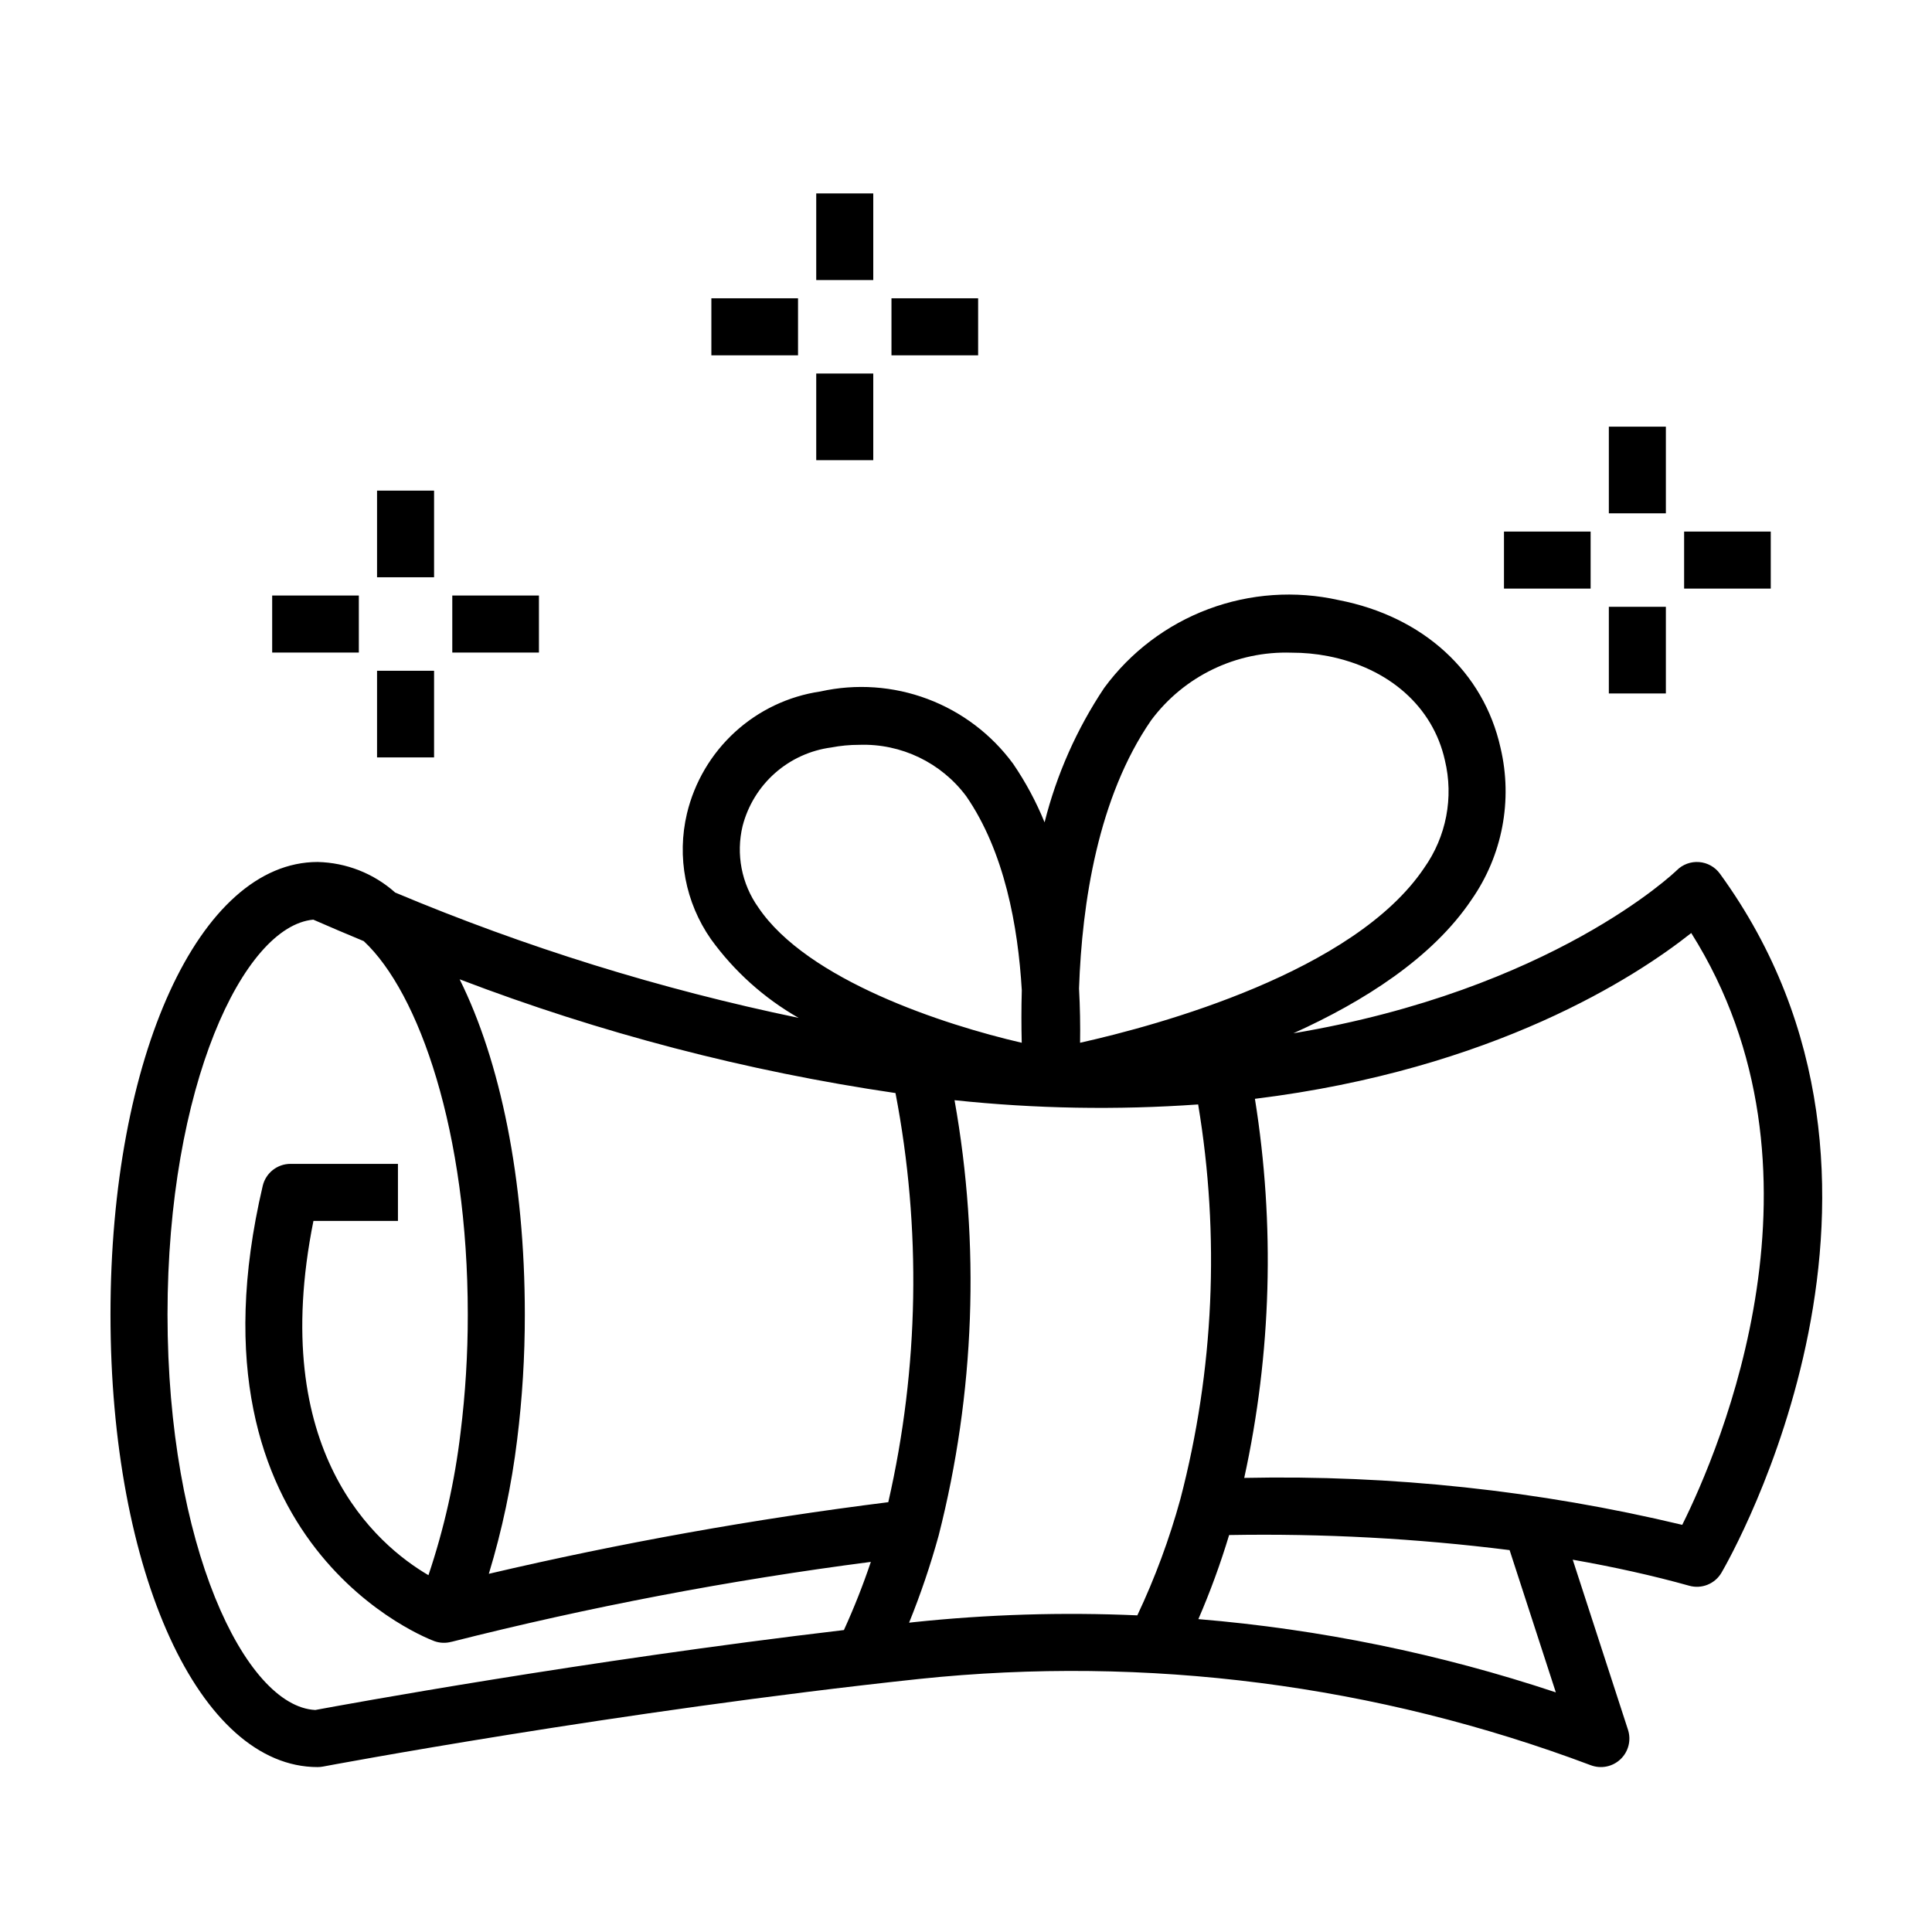 <?xml version="1.0" encoding="UTF-8"?>
<!-- Uploaded to: SVG Repo, www.svgrepo.com, Generator: SVG Repo Mixer Tools -->
<svg fill="#000000" width="800px" height="800px" version="1.1" viewBox="144 144 512 512" xmlns="http://www.w3.org/2000/svg">
 <g>
  <path d="m594.3 372.46c-2.199-0.18-4.367 0.613-5.93 2.172-0.59 0.586-33.176 31.738-101.61 43.199 18.641-8.414 36.832-19.961 47.203-35.395v-0.004c8.18-11.711 10.98-26.352 7.691-40.254-4.496-20.164-20.52-34.797-42.871-39.145-11.504-2.578-23.508-1.75-34.547 2.383-11.043 4.133-20.637 11.391-27.617 20.891-7.266 10.883-12.609 22.934-15.797 35.625-2.219-5.449-5.008-10.645-8.324-15.508-5.734-7.812-13.617-13.785-22.691-17.191s-18.941-4.098-28.402-1.984c-8.453 1.242-16.34 4.988-22.645 10.758-6.301 5.769-10.73 13.293-12.715 21.605-2.719 11.484-0.406 23.586 6.352 33.262 6.164 8.535 14.086 15.648 23.23 20.871-36.621-7.594-72.422-18.719-106.9-33.211-5.668-5.059-12.953-7.93-20.551-8.098-31.297 0-54.898 51.559-54.898 119.93 0 68.371 23.602 119.93 54.898 119.93v-0.004c0.473 0 0.941-0.043 1.406-0.129 0.77-0.148 77.969-14.66 157.98-23.219h-0.004c60.312-6.328 121.27 1.5 178.02 22.863 2.719 1.023 5.781 0.402 7.883-1.605 2.102-2.004 2.867-5.039 1.969-7.801l-14.641-45.062c10.82 1.906 21.152 4.18 30.867 6.898 3.309 0.93 6.832-0.496 8.562-3.469 2.441-4.184 59.074-103.38-0.418-185.22-1.293-1.785-3.305-2.914-5.504-3.09zm-145.24-37.57c8.711-11.715 22.609-18.41 37.199-17.926 3.234-0.008 6.461 0.297 9.637 0.906 16.27 3.168 27.863 13.484 31.012 27.598 2.379 9.852 0.379 20.25-5.477 28.523-18.555 27.637-70.41 41.695-91.199 46.352 0.074-4.609-0.008-9.445-0.277-14.391 0.777-22.684 5.039-50.676 19.105-71.062zm-104.12 49.555c-4.426-6.246-5.938-14.102-4.144-21.547 1.398-5.414 4.379-10.289 8.566-14 4.188-3.707 9.387-6.078 14.934-6.812 2.441-0.469 4.922-0.703 7.406-0.699 11.113-0.383 21.711 4.707 28.359 13.621 10.125 14.68 13.73 34.434 14.723 51.406-0.133 4.789-0.125 9.441-0.016 13.93-20.617-4.766-56.836-16.57-69.828-35.898zm34.461 157.65h0.004c-35.598 4.465-70.934 10.797-105.86 18.98 3.523-11.605 6.035-23.488 7.504-35.527 1.367-11.008 2.047-22.09 2.035-33.18 0-35.949-6.531-67.238-17.273-88.84h0.004c37.281 14.242 76.016 24.352 115.5 30.145 6.887 35.883 6.234 72.805-1.91 108.42zm-151.84 55.07c-18.656-0.926-39.168-43.703-39.168-104.8 0-60.512 20.117-102.94 38.629-104.65 4.516 1.984 8.953 3.848 13.379 5.695 14.648 13.664 27.566 50.492 27.566 98.957 0.012 10.461-0.629 20.91-1.918 31.293-1.523 12.852-4.375 25.516-8.504 37.781-13.73-8.035-42.754-32.734-30.48-93.887h22.395v-15.113l-28.48-0.004c-3.504 0-6.551 2.414-7.356 5.828-22.512 95.824 44.879 120.44 45.559 120.68 1.438 0.5 2.992 0.547 4.457 0.145l0.004 0.012c36.594-9.262 73.707-16.336 111.14-21.184-2.066 6.141-4.449 12.168-7.137 18.062-69.398 8.195-132.37 19.75-140.09 21.184zm158.39-23.25c-0.344 0.035-0.684 0.074-1.027 0.113h-0.004c3.055-7.539 5.668-15.246 7.832-23.086 9.609-37.719 11.047-77.059 4.211-115.38 21.445 2.269 43.047 2.648 64.559 1.125 5.809 34.805 4.203 70.449-4.711 104.59-2.906 10.578-6.723 20.887-11.406 30.809-19.836-0.875-39.711-0.266-59.453 1.824zm170.36 18.574v0.004c-30.695-10.215-62.492-16.73-94.73-19.41 3.144-7.266 5.867-14.707 8.148-22.285 24.844-0.438 49.684 0.898 74.332 3.996zm33.504-44.395v0.004c-38.004-9.082-77.016-13.266-116.08-12.441 7.223-33.012 8.184-67.09 2.832-100.46 63.422-7.809 101.09-32.406 115.63-43.938 39.492 62.637 7.496 136.99-2.387 156.84z"/>
  <path d="m243.92 274.02h15.113v22.961h-15.113z"/>
  <path d="m243.92 321.76h15.113v22.961h-15.113z"/>
  <path d="m216.13 301.82h22.965v15.113h-22.965z"/>
  <path d="m263.86 301.82h22.965v15.113h-22.965z"/>
  <path d="m570.36 257.07h15.113v22.965h-15.113z"/>
  <path d="m570.36 304.81h15.113v22.965h-15.113z"/>
  <path d="m590.31 284.87h22.961v15.113h-22.961z"/>
  <path d="m542.57 284.87h22.961v15.113h-22.961z"/>
  <path d="m360.31 195.26h15.113v22.961h-15.113z"/>
  <path d="m360.31 242.99h15.113v22.961h-15.113z"/>
  <path d="m332.52 223.05h22.965v15.113h-22.965z"/>
  <path d="m380.25 223.05h22.965v15.113h-22.965z"/>
 </g>
</svg>